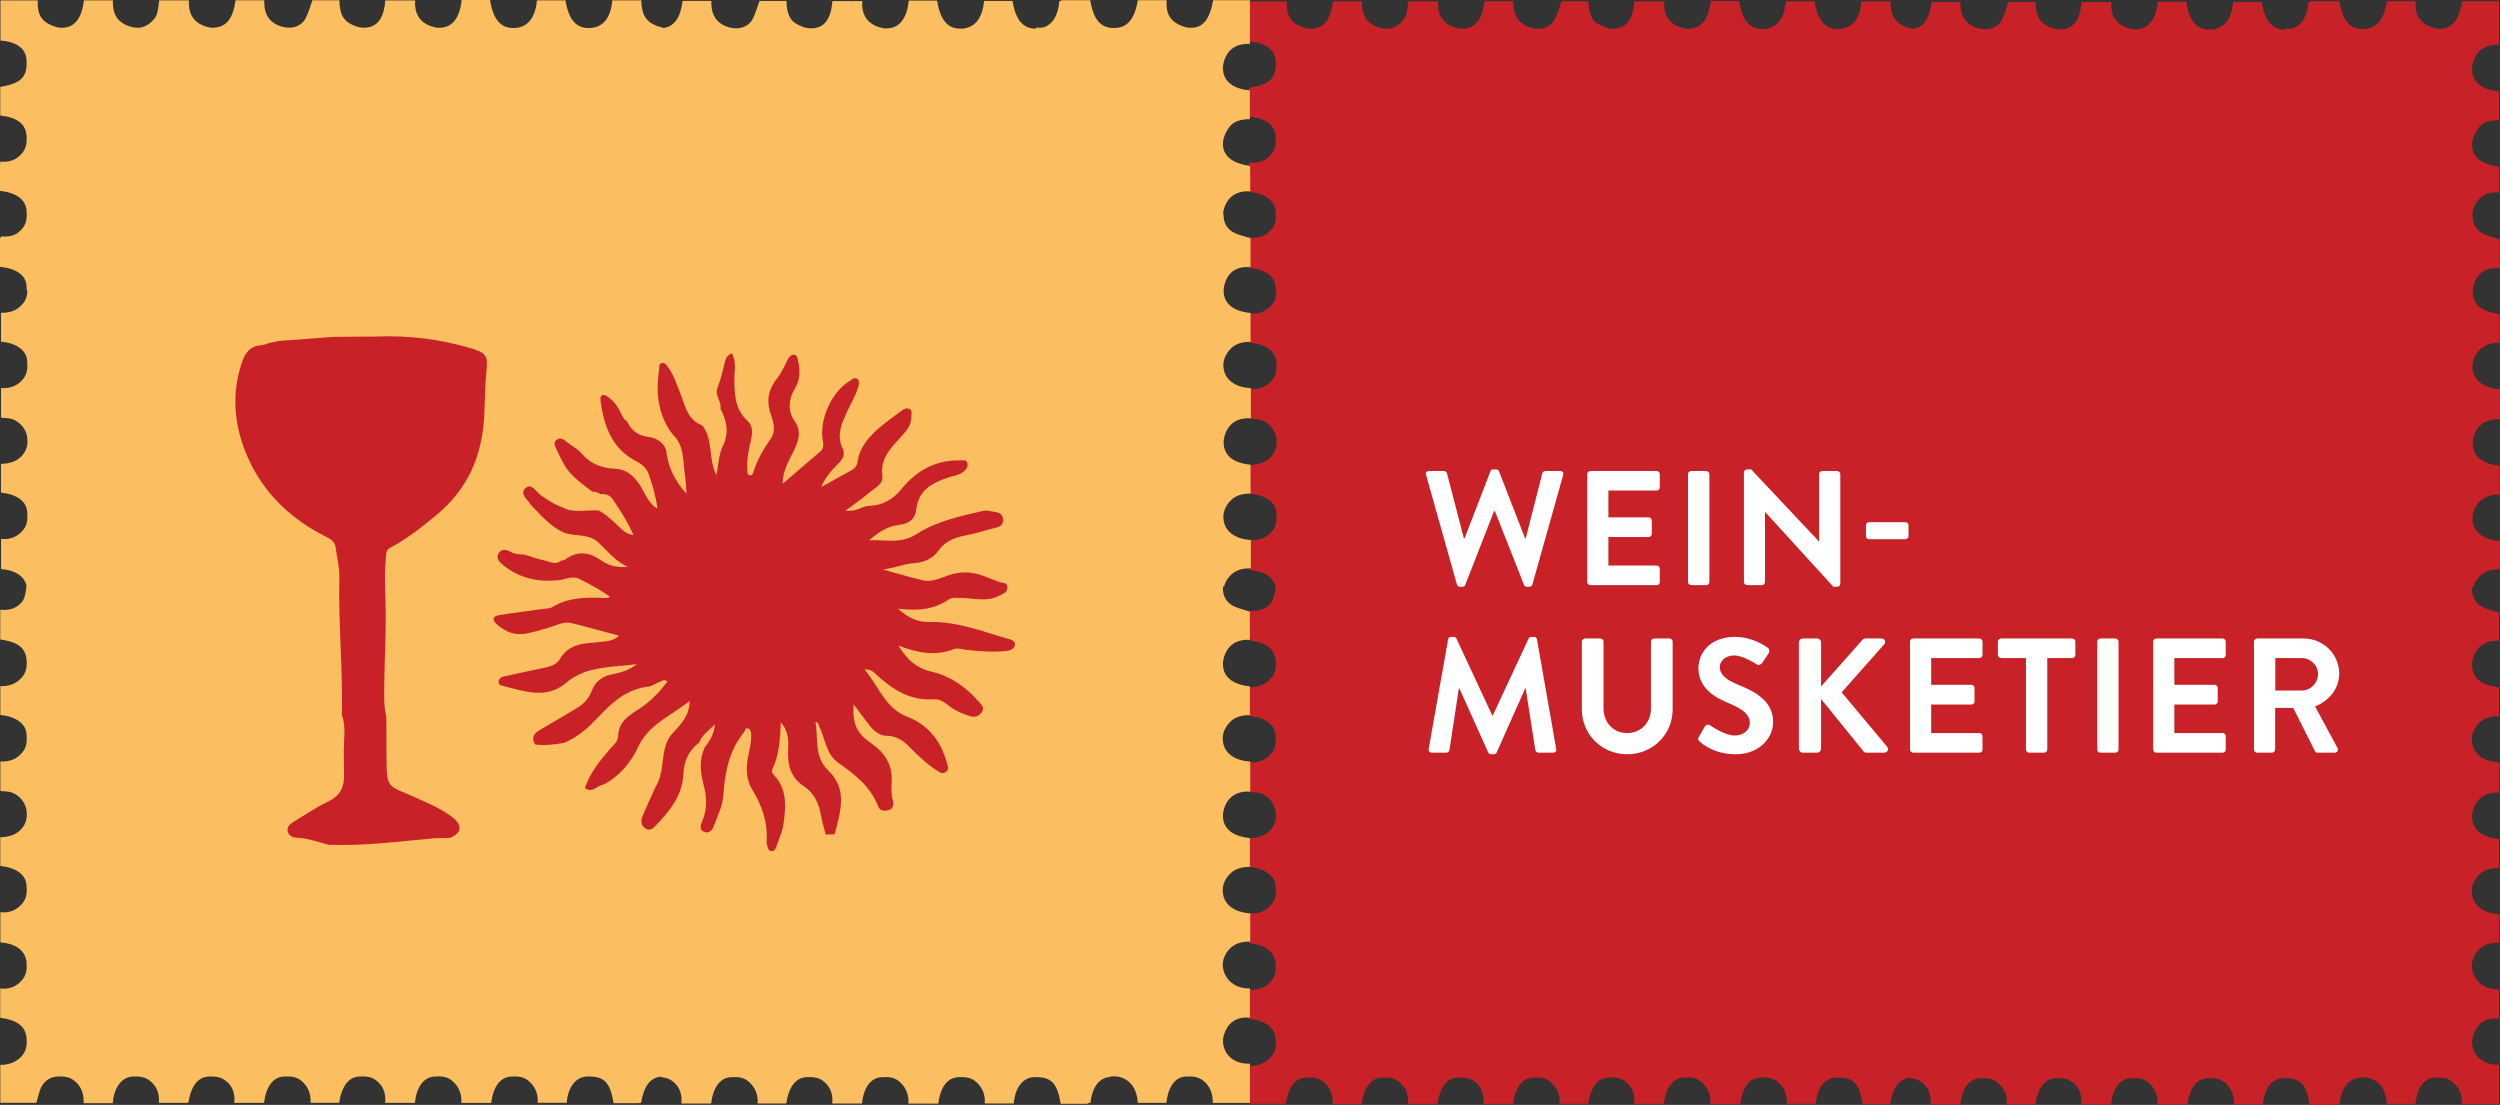 <?xml version="1.0" encoding="UTF-8" standalone="no"?>
<svg
   xmlns:dc="http://purl.org/dc/elements/1.1/"
   xmlns:cc="http://creativecommons.org/ns#"
   xmlns:rdf="http://www.w3.org/1999/02/22-rdf-syntax-ns#"
   xmlns:svg="http://www.w3.org/2000/svg"
   xmlns="http://www.w3.org/2000/svg"
   xmlns:sodipodi="http://sodipodi.sourceforge.net/DTD/sodipodi-0.dtd"
   xmlns:inkscape="http://www.inkscape.org/namespaces/inkscape"
   width="314.23pt"
   height="138.87pt"
   viewBox="0 0 314.23 138.87"
   version="1.2"
   id="svg43"
   sodipodi:docname="logo_wm_quer.svg"
   inkscape:version="0.92.3 (2405546, 2018-03-11)">
  <rect x="0" y="0" width="314.23" height="138.87" fill="#333333" stroke="none"/>
  <sodipodi:namedview
     pagecolor="#ffffff"
     bordercolor="#666666"
     borderopacity="1"
     objecttolerance="10"
     gridtolerance="10"
     guidetolerance="10"
     inkscape:pageopacity="0"
     inkscape:pageshadow="2"
     inkscape:window-width="640"
     inkscape:window-height="480"
     id="namedview45"
     showgrid="false"
     inkscape:zoom="0.90220536"
     inkscape:cx="209.48667"
     inkscape:cy="92.579997"
     inkscape:window-x="477"
     inkscape:window-y="347"
     inkscape:window-maximized="0"
     inkscape:current-layer="svg43" />
  <defs
     id="defs8">
    <clipPath
       id="clip1">
      <path
         d="M 157 0 L 314.23 0 L 314.23 138.871 L 157 138.871 Z M 157 0 "
         id="path2" />
    </clipPath>
    <clipPath
       id="clip2">
      <path
         d="M 0 0 L 158 0 L 158 138.871 L 0 138.871 Z M 0 0 "
         id="path5" />
    </clipPath>
  </defs>
  <g
     id="surface469">
    <g
       clip-path="url(#clip1)"
       clip-rule="nonzero"
       id="g12">
      <path
         style=" stroke:none;fill-rule:nonzero;fill:rgb(78.592%,13.02%,15.765%);fill-opacity:1;"
         d="M 310.77 46.16 C 310.73 45.414 311.012 44.77 311.469 44.199 C 312.156 43.332 313.117 43.078 314.188 43.09 C 314.188 41.852 314.188 40.656 314.188 39.461 C 312.043 39.258 310.832 38.32 310.801 36.711 C 310.785 36.121 311 35.449 311.312 34.938 C 311.461 34.691 311.641 34.488 311.832 34.316 C 311.855 34.297 311.883 34.273 311.906 34.254 C 311.941 34.227 311.98 34.199 312.02 34.172 C 312.613 33.766 313.32 33.641 314.102 33.711 C 314.102 33.68 314.102 33.648 314.102 33.617 C 314.129 33.621 314.156 33.617 314.184 33.617 C 314.184 32.328 314.184 31.109 314.184 30.078 C 314.156 30.07 314.129 30.062 314.102 30.055 C 314.102 30.039 314.102 30.02 314.102 30 C 314.027 30 313.961 29.988 313.891 29.988 C 313.164 29.758 312.48 29.602 311.91 29.262 C 311.203 28.832 310.781 28.043 310.801 27.207 C 310.805 27.168 310.809 27.129 310.812 27.086 L 310.727 27.086 C 310.738 26.562 310.934 25.988 311.199 25.539 C 311.836 24.473 312.906 24.102 314.145 24.176 C 314.145 23.129 314.145 22.164 314.141 21.203 C 314.141 21.125 314.117 21.047 314.105 20.98 C 311.824 20.645 310.625 19.668 310.719 18.055 C 310.754 17.414 311.07 16.719 311.449 16.18 C 312.062 15.301 313.062 15.105 314.098 15.109 C 314.098 13.867 314.098 12.672 314.098 11.48 C 311.988 11.309 310.738 10.34 310.715 8.723 C 310.703 8.133 310.918 7.465 311.23 6.953 C 311.867 5.918 312.938 5.594 314.105 5.637 C 314.105 3.77 314.105 1.973 314.105 0.152 C 312.539 0.152 311.012 0.152 309.484 0.152 C 309.051 2.59 308.199 3.664 306.57 3.621 C 305.961 3.602 305.301 3.328 304.773 2.992 C 303.777 2.348 303.539 1.293 303.641 0.152 C 302.379 0.152 301.195 0.152 300.02 0.152 C 299.609 2.566 298.68 3.645 297.02 3.652 C 295.348 3.656 294.438 2.594 294.035 0.152 C 292.84 0.152 291.641 0.152 290.379 0.152 C 290.383 0.184 290.383 0.215 290.383 0.25 C 290.309 0.25 290.23 0.25 290.156 0.25 C 290 2.062 289.32 3.172 288.18 3.562 C 288 3.602 287.82 3.621 287.633 3.617 C 287.508 3.609 287.379 3.59 287.246 3.57 L 287.246 3.727 C 285.609 3.762 284.645 2.641 284.273 0.246 C 283.078 0.246 281.879 0.246 280.688 0.246 C 280.48 2.48 279.488 3.68 277.816 3.73 C 276.145 3.785 275.176 2.668 274.793 0.207 C 274.215 0.207 273.625 0.207 273.035 0.207 C 272.426 0.207 271.816 0.207 271.219 0.207 C 270.984 2.504 270.012 3.738 268.348 3.695 C 267.719 3.68 267.016 3.426 266.5 3.059 C 265.582 2.406 265.293 1.379 265.383 0.258 C 264.094 0.258 262.859 0.258 261.629 0.258 C 261.438 2.559 260.605 3.68 258.922 3.691 C 258.277 3.695 257.559 3.414 257.004 3.059 C 256.023 2.43 255.895 1.328 255.852 0.242 C 254.621 0.242 253.441 0.242 252.461 0.242 C 252.152 1.082 251.961 1.863 251.586 2.547 C 251.16 3.32 250.34 3.703 249.496 3.688 C 248.867 3.68 248.156 3.461 247.633 3.113 C 246.645 2.461 246.363 1.379 246.414 0.242 C 245.156 0.242 243.973 0.242 242.797 0.242 C 242.52 2.395 241.723 3.516 240.277 3.66 L 240.277 3.57 C 239.777 3.488 239.27 3.297 238.852 3.031 C 237.832 2.395 237.633 1.285 237.609 0.168 C 236.352 0.168 235.156 0.168 233.961 0.168 C 233.77 2.402 232.797 3.582 231.129 3.652 C 229.441 3.719 228.457 2.598 228.078 0.164 C 226.883 0.164 225.688 0.164 224.488 0.164 C 224.289 2.402 223.293 3.598 221.621 3.648 C 219.949 3.699 218.98 2.586 218.598 0.125 C 218.02 0.125 217.43 0.125 216.84 0.125 C 216.23 0.125 215.621 0.125 215.023 0.125 C 214.789 2.422 213.816 3.656 212.152 3.617 C 211.523 3.598 210.82 3.344 210.305 2.98 C 209.387 2.324 209.098 1.297 209.188 0.176 C 207.898 0.176 206.664 0.176 205.438 0.176 C 205.242 2.473 204.41 3.598 202.727 3.613 C 202.082 3.617 201.363 3.332 200.812 2.98 C 199.828 2.348 199.699 1.246 199.656 0.16 C 198.426 0.16 197.246 0.16 196.266 0.16 C 195.953 0.996 195.766 1.781 195.391 2.465 C 194.965 3.238 194.145 3.625 193.301 3.609 C 192.672 3.598 191.965 3.379 191.438 3.031 C 190.445 2.379 190.172 1.301 190.223 0.156 C 188.961 0.156 187.777 0.156 186.602 0.156 C 186.316 2.395 185.477 3.527 183.926 3.598 C 183.883 3.602 183.844 3.613 183.797 3.613 C 183.176 3.621 182.465 3.371 181.938 3.023 C 180.953 2.367 180.688 1.293 180.746 0.164 C 179.449 0.164 178.23 0.164 177.016 0.164 C 176.832 1.746 176.723 2.105 176.34 2.555 C 175.766 3.223 175.023 3.668 174.164 3.617 C 173.531 3.574 172.836 3.332 172.312 2.969 C 171.371 2.32 171.156 1.262 171.195 0.168 C 169.941 0.168 168.742 0.168 167.555 0.168 C 167.258 2.484 166.387 3.613 164.742 3.621 C 164.152 3.621 163.512 3.359 162.984 3.059 C 161.883 2.434 161.688 1.32 161.746 0.172 C 160.121 0.172 158.574 0.172 157.059 0.172 C 157.059 1.891 157.059 3.559 157.059 5.223 C 159.141 5.379 160.27 6.246 160.34 7.715 C 160.441 9.816 159.672 10.598 157.031 11.051 C 157.031 12.246 157.031 13.445 157.031 14.645 C 159.258 14.902 160.281 15.746 160.352 17.355 C 160.387 18.086 160.285 18.758 159.805 19.352 C 159.09 20.238 158.156 20.551 157.035 20.445 C 157.02 20.676 157.004 20.832 157 20.992 C 157 22.035 157 23.078 157 24.113 C 159.168 24.375 160.258 25.238 160.348 26.695 C 160.391 27.449 160.344 28.172 159.859 28.789 C 159.609 29.102 159.328 29.348 159.02 29.535 C 158.461 29.828 157.82 29.91 157.117 29.84 C 157.117 29.895 157.117 29.941 157.117 29.996 C 157.078 29.996 157.039 30 157 29.996 C 157 30.66 157 31.258 157 31.848 C 157 32.457 157 33.062 157 33.66 C 159.078 33.875 160.242 34.727 160.336 36.039 C 160.336 36.047 160.336 36.051 160.336 36.055 L 160.324 36.055 C 160.332 36.137 160.34 36.219 160.348 36.305 C 160.352 36.395 160.355 36.488 160.355 36.582 L 160.441 36.582 C 160.441 37.219 160.293 37.797 159.875 38.297 C 159.164 39.148 158.223 39.48 157.129 39.438 C 157.129 40.684 157.129 41.883 157.129 43.074 C 159.035 43.23 160.316 44.156 160.414 45.43 C 160.48 46.234 160.477 47.027 159.945 47.715 C 159.227 48.637 158.246 48.973 157.129 48.906 C 157.129 50.203 157.129 51.422 157.129 52.625 C 157.656 52.688 158.172 52.66 158.613 52.828 C 159.047 52.996 159.473 53.305 159.777 53.66 C 160.074 54.008 160.316 54.48 160.395 54.926 C 160.527 55.711 160.469 56.492 159.945 57.188 C 159.227 58.141 158.215 58.395 157.121 58.438 C 157.121 59.684 157.121 60.863 157.121 62.043 C 159.102 62.246 160.316 63.129 160.414 64.43 C 160.477 65.203 160.5 65.977 159.98 66.648 C 159.25 67.59 158.285 67.996 157.133 67.859 C 157.133 69.184 157.133 70.422 157.133 71.652 C 158.922 71.789 160.031 72.543 160.332 73.723 C 160.281 74.395 160.129 75.305 159.812 75.711 C 159.105 76.613 158.145 76.875 157.031 76.762 C 157.031 78.059 157.031 79.281 157.031 80.496 C 159.434 80.852 160.328 81.648 160.363 83.398 C 160.375 84.082 160.234 84.691 159.793 85.219 C 159.078 86.07 158.141 86.406 157.043 86.359 C 157.043 87.605 157.043 88.805 157.043 90 C 158.953 90.156 160.234 91.082 160.332 92.355 C 160.395 93.16 160.395 93.953 159.859 94.637 C 159.141 95.562 158.16 95.895 157.047 95.832 C 157.047 97.129 157.047 98.348 157.047 99.547 C 157.574 99.609 158.09 99.582 158.527 99.754 C 158.965 99.922 159.391 100.23 159.691 100.586 C 159.988 100.934 160.234 101.406 160.309 101.852 C 160.445 102.637 160.383 103.418 159.859 104.113 C 159.141 105.066 158.129 105.32 157.035 105.367 C 157.035 106.605 157.035 107.789 157.035 108.969 C 159.016 109.172 160.23 110.051 160.332 111.352 C 160.391 112.125 160.414 112.902 159.895 113.57 C 159.168 114.512 158.203 114.918 157.051 114.785 C 157.051 116.105 157.051 117.344 157.051 118.578 C 158.895 118.719 160.027 119.512 160.285 120.766 C 160.309 120.895 160.336 121.023 160.344 121.164 C 160.387 121.934 160.328 122.652 159.797 123.285 C 159.07 124.156 158.148 124.496 157.027 124.375 C 157.027 125.648 157.027 126.848 157.027 128.047 C 159.262 128.348 160.273 129.191 160.355 130.758 C 160.391 131.477 160.301 132.152 159.852 132.727 C 159.141 133.633 158.148 133.965 157.039 133.977 C 157.039 135.602 157.039 137.168 157.039 138.742 C 158.625 138.742 160.168 138.742 161.574 138.742 C 161.812 137.969 161.91 137.223 162.262 136.625 C 162.641 135.988 163.281 135.512 164.09 135.449 C 164.867 135.383 165.621 135.418 166.289 135.922 C 167.238 136.641 167.559 137.625 167.516 138.789 C 168.184 138.789 168.773 138.789 169.367 138.789 C 169.973 138.789 170.578 138.789 171.176 138.789 C 171.312 136.82 172.312 135.504 173.656 135.441 C 174.465 135.398 175.223 135.453 175.898 136.012 C 176.766 136.727 177.055 137.641 176.965 138.75 C 178.242 138.75 179.457 138.75 180.668 138.75 C 181.039 136.547 181.895 135.484 183.273 135.438 C 183.496 135.426 183.711 135.434 183.926 135.449 C 184.43 135.484 184.906 135.605 185.348 135.941 C 186.27 136.656 186.555 137.621 186.453 138.75 C 187.75 138.75 188.969 138.75 190.184 138.75 C 190.445 136.68 191.332 135.512 192.664 135.441 C 193.434 135.395 194.188 135.418 194.816 135.926 C 195.711 136.648 196.113 137.605 196.031 138.742 C 197.281 138.742 198.461 138.742 199.629 138.742 C 199.938 136.66 200.824 135.508 202.117 135.441 C 202.883 135.395 203.621 135.422 204.266 135.91 C 205.203 136.625 205.527 137.605 205.406 138.746 C 206.715 138.746 207.934 138.746 209.148 138.746 C 209.352 136.746 210.254 135.535 211.57 135.441 C 212.336 135.391 213.098 135.395 213.734 135.898 C 214.652 136.621 215.062 137.594 214.988 138.754 C 216.289 138.754 217.512 138.754 218.73 138.754 C 219.043 136.574 219.914 135.488 221.332 135.434 C 222.09 135.402 222.809 135.457 223.414 135.961 C 224.277 136.68 224.656 137.621 224.59 138.742 C 225.848 138.742 227.043 138.742 228.234 138.742 C 228.371 136.801 229.359 135.5 230.723 135.441 C 232.902 135.344 233.703 136.121 234.121 138.789 C 235.09 138.789 236.066 138.789 237.047 138.789 C 237.23 138.789 237.406 138.766 237.578 138.754 C 237.914 136.617 238.77 135.539 240.121 135.445 L 240.121 135.527 C 240.625 135.566 241.102 135.688 241.539 136.023 C 242.465 136.738 242.746 137.703 242.648 138.832 C 243.945 138.832 245.164 138.832 246.379 138.832 C 246.641 136.762 247.527 135.598 248.859 135.52 C 249.629 135.477 250.383 135.496 251.012 136.008 C 251.906 136.73 252.309 137.688 252.227 138.824 C 253.477 138.824 254.652 138.824 255.824 138.824 C 256.137 136.742 257.02 135.594 258.312 135.52 C 259.074 135.477 259.816 135.504 260.461 135.992 C 261.398 136.707 261.723 137.688 261.605 138.828 C 262.906 138.828 264.129 138.828 265.344 138.828 C 265.547 136.828 266.445 135.617 267.766 135.523 C 268.531 135.473 269.293 135.477 269.93 135.98 C 270.848 136.703 271.258 137.676 271.184 138.836 C 272.484 138.836 273.707 138.836 274.926 138.836 C 275.234 136.656 276.105 135.57 277.527 135.516 C 278.281 135.484 279 135.535 279.609 136.043 C 280.473 136.762 280.855 137.703 280.781 138.824 C 282.043 138.824 283.238 138.824 284.43 138.824 C 284.566 136.879 285.555 135.586 286.918 135.52 C 289.098 135.426 289.898 136.203 290.316 138.871 C 291.281 138.871 292.266 138.871 293.242 138.871 C 293.422 138.871 293.602 138.848 293.773 138.84 C 293.777 138.809 293.785 138.785 293.789 138.754 C 293.879 138.754 293.965 138.754 294.055 138.754 C 294.266 136.953 294.945 135.93 296.031 135.566 C 296.148 135.547 296.27 135.52 296.398 135.516 C 296.426 135.516 296.449 135.516 296.473 135.516 L 296.473 135.461 C 296.559 135.449 296.637 135.426 296.719 135.422 C 298.363 135.293 299.871 136.328 300.012 138.746 C 301.207 138.746 302.402 138.746 303.594 138.746 C 303.855 136.645 304.715 135.508 306.047 135.441 C 306.836 135.395 307.586 135.445 308.242 135.965 C 309.145 136.68 309.449 137.652 309.434 138.754 C 311.031 138.754 312.559 138.754 314.105 138.754 C 314.105 137.086 314.105 135.457 314.105 133.828 C 311.762 133.871 310.793 132.391 310.723 131.098 C 310.688 130.492 310.93 129.793 311.258 129.266 C 311.891 128.258 312.93 127.922 314.102 128.043 C 314.102 126.766 314.102 125.566 314.102 124.367 C 311.848 124.379 310.805 122.902 310.691 121.535 C 310.668 121.266 310.707 121.012 310.77 120.766 C 310.887 120.293 311.133 119.863 311.469 119.484 C 312.168 118.699 313.094 118.449 314.145 118.488 C 314.145 117.848 314.145 117.258 314.145 116.668 C 314.145 116.082 314.145 115.496 314.145 114.922 C 312.012 114.789 310.734 113.727 310.684 112.102 C 310.66 111.355 310.953 110.715 311.422 110.156 C 312.109 109.324 313.055 109.078 314.102 109.09 C 314.102 107.852 314.102 106.656 314.102 105.465 C 311.953 105.25 310.75 104.32 310.715 102.711 C 310.699 102.121 310.914 101.449 311.227 100.941 C 311.863 99.902 312.922 99.559 314.145 99.625 C 314.145 98.938 314.145 98.324 314.145 97.711 C 314.145 97.086 314.145 96.457 314.145 95.844 C 312.035 95.723 310.773 94.691 310.688 93.086 C 310.645 92.34 310.926 91.691 311.383 91.121 C 312.074 90.258 313.031 90.004 314.102 90.016 C 314.102 88.777 314.102 87.578 314.102 86.387 C 311.961 86.18 310.746 85.242 310.715 83.633 C 310.699 83.043 310.918 82.375 311.227 81.863 C 311.859 80.82 312.93 80.488 314.098 80.543 C 314.098 79.254 314.098 78.031 314.098 77.008 C 313.266 76.719 312.473 76.574 311.828 76.184 C 311.121 75.758 310.695 74.969 310.715 74.133 C 310.715 74.117 310.719 73.992 310.719 73.84 L 310.855 73.84 C 310.973 73.367 311.219 72.938 311.555 72.559 C 312.25 71.773 313.176 71.527 314.227 71.566 C 314.227 70.926 314.227 70.336 314.227 69.742 C 314.227 69.156 314.227 68.57 314.227 67.996 C 312.094 67.867 310.82 66.801 310.77 65.18 C 310.746 64.43 311.035 63.789 311.504 63.23 C 312.195 62.402 313.137 62.152 314.188 62.168 C 314.188 60.93 314.188 59.73 314.188 58.539 C 312.035 58.324 310.836 57.395 310.801 55.789 C 310.785 55.195 310.996 54.527 311.312 54.016 C 311.945 52.977 313.008 52.633 314.227 52.699 C 314.227 52.012 314.227 51.398 314.227 50.789 C 314.227 50.16 314.227 49.535 314.227 48.918 C 312.121 48.797 310.855 47.766 310.77 46.16 "
         id="path10" />
    </g>
    <g
       clip-path="url(#clip2)"
       clip-rule="nonzero"
       id="g16">
      <path
         style=" stroke:none;fill-rule:nonzero;fill:rgb(98.195%,74.352%,37.642%);fill-opacity:1;"
         d="M 153.77 46.035 C 153.73 45.289 154.012 44.645 154.469 44.074 C 155.156 43.207 156.117 42.953 157.188 42.965 C 157.188 41.727 157.188 40.531 157.188 39.336 C 155.043 39.133 153.832 38.191 153.801 36.586 C 153.785 35.992 154 35.324 154.312 34.812 C 154.461 34.566 154.641 34.359 154.832 34.191 C 154.855 34.172 154.883 34.148 154.906 34.129 C 154.941 34.102 154.98 34.07 155.02 34.047 C 155.613 33.641 156.32 33.516 157.102 33.586 C 157.102 33.555 157.102 33.523 157.102 33.492 C 157.129 33.492 157.156 33.492 157.184 33.492 C 157.184 32.203 157.184 30.98 157.184 29.953 C 157.156 29.945 157.129 29.938 157.102 29.93 C 157.102 29.91 157.102 29.895 157.102 29.871 C 157.027 29.875 156.961 29.863 156.891 29.859 C 156.164 29.633 155.48 29.477 154.91 29.137 C 154.203 28.703 153.781 27.918 153.801 27.082 C 153.805 27.043 153.809 27.004 153.812 26.961 L 153.727 26.961 C 153.738 26.438 153.934 25.859 154.199 25.41 C 154.836 24.348 155.906 23.977 157.145 24.051 C 157.145 23.004 157.145 22.039 157.141 21.074 C 157.141 21 157.117 20.922 157.105 20.855 C 154.824 20.52 153.625 19.539 153.719 17.93 C 153.754 17.285 154.07 16.594 154.449 16.055 C 155.062 15.176 156.062 14.98 157.098 14.984 C 157.098 13.738 157.098 12.547 157.098 11.355 C 154.988 11.184 153.738 10.215 153.715 8.598 C 153.703 8.008 153.918 7.34 154.23 6.828 C 154.867 5.789 155.938 5.469 157.105 5.512 C 157.105 3.645 157.105 1.848 157.105 0.023 C 155.539 0.023 154.012 0.023 152.484 0.023 C 152.051 2.465 151.199 3.539 149.57 3.492 C 148.961 3.477 148.301 3.203 147.773 2.863 C 146.777 2.223 146.539 1.164 146.641 0.023 C 145.379 0.023 144.195 0.023 143.02 0.023 C 142.609 2.441 141.68 3.52 140.02 3.523 C 138.348 3.531 137.438 2.469 137.035 0.027 C 135.84 0.027 134.641 0.027 133.379 0.027 C 133.383 0.059 133.383 0.09 133.383 0.125 C 133.309 0.125 133.23 0.125 133.156 0.125 C 133 1.938 132.32 3.047 131.18 3.438 C 131 3.477 130.82 3.496 130.633 3.488 C 130.508 3.484 130.379 3.465 130.246 3.445 L 130.246 3.602 C 128.609 3.637 127.645 2.516 127.273 0.121 C 126.078 0.121 124.879 0.121 123.688 0.121 C 123.48 2.355 122.488 3.555 120.816 3.605 C 119.145 3.656 118.176 2.543 117.793 0.078 C 117.215 0.078 116.625 0.078 116.035 0.078 C 115.426 0.078 114.816 0.078 114.219 0.078 C 113.984 2.379 113.012 3.609 111.348 3.57 C 110.719 3.555 110.016 3.301 109.5 2.934 C 108.582 2.281 108.293 1.254 108.383 0.133 C 107.094 0.133 105.859 0.133 104.629 0.133 C 104.438 2.434 103.605 3.555 101.922 3.566 C 101.277 3.57 100.559 3.289 100.004 2.934 C 99.023 2.305 98.895 1.199 98.852 0.117 C 97.621 0.117 96.441 0.117 95.461 0.117 C 95.152 0.953 94.961 1.738 94.586 2.422 C 94.16 3.195 93.34 3.578 92.496 3.562 C 91.867 3.555 91.156 3.336 90.633 2.984 C 89.645 2.336 89.363 1.254 89.414 0.113 C 88.156 0.113 86.973 0.113 85.797 0.113 C 85.52 2.27 84.723 3.391 83.277 3.535 L 83.277 3.445 C 82.777 3.363 82.27 3.172 81.852 2.906 C 80.832 2.27 80.633 1.16 80.609 0.039 C 79.352 0.039 78.156 0.039 76.961 0.039 C 76.77 2.273 75.793 3.453 74.129 3.523 C 72.441 3.594 71.457 2.473 71.078 0.039 C 69.883 0.039 68.684 0.039 67.488 0.039 C 67.289 2.273 66.293 3.473 64.621 3.523 C 62.949 3.574 61.98 2.461 61.598 0 C 61.02 0 60.43 0 59.84 0 C 59.23 0 58.621 0 58.023 0 C 57.789 2.297 56.816 3.527 55.152 3.492 C 54.527 3.473 53.82 3.219 53.305 2.855 C 52.387 2.199 52.098 1.172 52.188 0.051 C 50.898 0.051 49.664 0.051 48.434 0.051 C 48.242 2.348 47.41 3.473 45.723 3.484 C 45.082 3.492 44.363 3.207 43.809 2.855 C 42.832 2.223 42.703 1.117 42.656 0.035 C 41.426 0.035 40.246 0.035 39.266 0.035 C 38.957 0.871 38.766 1.652 38.391 2.34 C 37.965 3.113 37.148 3.496 36.301 3.48 C 35.672 3.473 34.965 3.254 34.438 2.906 C 33.449 2.254 33.172 1.176 33.219 0.031 C 31.961 0.031 30.781 0.031 29.602 0.031 C 29.316 2.27 28.477 3.398 26.926 3.473 C 26.883 3.477 26.844 3.484 26.797 3.488 C 26.172 3.492 25.465 3.242 24.938 2.898 C 23.957 2.242 23.688 1.168 23.746 0.039 C 22.449 0.039 21.227 0.039 20.016 0.039 C 19.832 1.617 19.719 1.98 19.34 2.43 C 18.766 3.098 18.023 3.543 17.164 3.488 C 16.531 3.445 15.836 3.207 15.312 2.844 C 14.371 2.195 14.156 1.137 14.195 0.043 C 12.941 0.043 11.742 0.043 10.551 0.043 C 10.258 2.359 9.387 3.484 7.742 3.492 C 7.152 3.496 6.512 3.234 5.984 2.934 C 4.883 2.309 4.688 1.191 4.75 0.047 C 3.121 0.047 1.574 0.047 0.059 0.047 C 0.059 1.766 0.059 3.434 0.059 5.098 C 2.141 5.254 3.27 6.121 3.34 7.59 C 3.441 9.691 2.672 10.473 0.031 10.926 C 0.031 12.117 0.031 13.32 0.031 14.52 C 2.258 14.773 3.281 15.621 3.352 17.23 C 3.387 17.961 3.285 18.633 2.805 19.227 C 2.09 20.109 1.156 20.426 0.035 20.316 C 0.02 20.551 0.004 20.707 0 20.867 C 0 21.906 0 22.949 0 23.984 C 2.168 24.25 3.258 25.109 3.348 26.566 C 3.391 27.324 3.344 28.047 2.859 28.66 C 2.609 28.977 2.328 29.223 2.02 29.406 C 1.461 29.703 0.82 29.785 0.117 29.715 C 0.117 29.77 0.117 29.816 0.117 29.871 C 0.078 29.867 0.039 29.871 0 29.871 C 0 30.535 0 31.133 0 31.723 C 0 32.328 0 32.938 0 33.535 C 2.078 33.75 3.242 34.602 3.336 35.914 C 3.336 35.922 3.336 35.926 3.336 35.93 L 3.324 35.93 C 3.332 36.012 3.34 36.094 3.348 36.18 C 3.352 36.27 3.355 36.363 3.355 36.453 C 3.355 36.453 3.355 36.453 3.355 36.457 L 3.441 36.457 C 3.441 37.094 3.293 37.672 2.875 38.172 C 2.164 39.023 1.223 39.355 0.129 39.312 C 0.129 40.559 0.129 41.758 0.129 42.949 C 2.035 43.105 3.316 44.031 3.414 45.305 C 3.48 46.109 3.477 46.902 2.945 47.59 C 2.227 48.512 1.246 48.848 0.129 48.781 C 0.129 50.078 0.129 51.297 0.129 52.5 C 0.656 52.562 1.172 52.535 1.613 52.703 C 2.047 52.871 2.473 53.18 2.777 53.535 C 3.074 53.883 3.316 54.355 3.395 54.801 C 3.527 55.586 3.469 56.367 2.945 57.062 C 2.227 58.016 1.211 58.27 0.121 58.312 C 0.121 59.559 0.121 60.738 0.121 61.918 C 2.102 62.121 3.316 63.004 3.414 64.305 C 3.477 65.078 3.5 65.852 2.98 66.523 C 2.25 67.465 1.289 67.871 0.133 67.734 C 0.133 69.059 0.133 70.297 0.133 71.527 C 1.918 71.664 3.031 72.418 3.332 73.598 C 3.281 74.27 3.129 75.18 2.812 75.586 C 2.105 76.488 1.145 76.75 0.031 76.637 C 0.031 77.934 0.031 79.156 0.031 80.371 C 2.434 80.727 3.328 81.523 3.363 83.273 C 3.375 83.957 3.234 84.566 2.793 85.094 C 2.078 85.945 1.137 86.281 0.043 86.234 C 0.043 87.48 0.043 88.68 0.043 89.875 C 1.953 90.031 3.234 90.957 3.332 92.23 C 3.395 93.035 3.395 93.828 2.859 94.512 C 2.141 95.438 1.16 95.77 0.047 95.707 C 0.047 97.004 0.047 98.223 0.047 99.422 C 0.574 99.484 1.09 99.457 1.527 99.629 C 1.961 99.797 2.391 100.105 2.691 100.461 C 2.988 100.809 3.234 101.277 3.309 101.727 C 3.445 102.512 3.383 103.293 2.859 103.988 C 2.141 104.941 1.129 105.191 0.035 105.238 C 0.035 106.48 0.035 107.664 0.035 108.844 C 2.016 109.047 3.23 109.926 3.332 111.227 C 3.391 112 3.414 112.773 2.895 113.445 C 2.168 114.387 1.203 114.793 0.047 114.656 C 0.047 115.98 0.047 117.219 0.047 118.449 C 1.895 118.594 3.027 119.387 3.285 120.641 C 3.309 120.77 3.336 120.898 3.344 121.039 C 3.387 121.809 3.328 122.527 2.797 123.16 C 2.07 124.027 1.148 124.367 0.027 124.25 C 0.027 125.52 0.027 126.723 0.027 127.922 C 2.262 128.223 3.273 129.062 3.355 130.633 C 3.391 131.352 3.301 132.023 2.852 132.602 C 2.137 133.508 1.148 133.84 0.039 133.852 C 0.039 135.477 0.039 137.043 0.039 138.613 C 1.625 138.613 3.168 138.613 4.574 138.613 C 4.812 137.844 4.91 137.098 5.262 136.5 C 5.637 135.859 6.281 135.387 7.09 135.32 C 7.867 135.258 8.621 135.293 9.289 135.797 C 10.238 136.516 10.555 137.5 10.516 138.664 C 11.184 138.664 11.777 138.664 12.367 138.664 C 12.973 138.664 13.578 138.664 14.176 138.664 C 14.312 136.695 15.312 135.379 16.656 135.312 C 17.465 135.27 18.223 135.328 18.898 135.887 C 19.766 136.602 20.055 137.516 19.965 138.625 C 21.242 138.625 22.457 138.625 23.668 138.625 C 24.039 136.422 24.895 135.359 26.273 135.312 C 26.496 135.301 26.711 135.309 26.926 135.32 C 27.43 135.355 27.906 135.48 28.344 135.816 C 29.273 136.527 29.555 137.496 29.453 138.625 C 30.75 138.625 31.969 138.625 33.184 138.625 C 33.445 136.555 34.332 135.387 35.664 135.312 C 36.434 135.27 37.188 135.293 37.82 135.801 C 38.711 136.52 39.113 137.48 39.031 138.617 C 40.281 138.617 41.461 138.617 42.629 138.617 C 42.941 136.535 43.824 135.383 45.117 135.312 C 45.883 135.27 46.621 135.297 47.266 135.785 C 48.203 136.5 48.527 137.48 48.406 138.621 C 49.715 138.621 50.93 138.621 52.148 138.621 C 52.352 136.621 53.254 135.406 54.57 135.316 C 55.336 135.266 56.098 135.27 56.734 135.77 C 57.656 136.492 58.062 137.469 57.988 138.629 C 59.289 138.629 60.512 138.629 61.73 138.629 C 62.043 136.449 62.914 135.363 64.332 135.309 C 65.09 135.273 65.809 135.332 66.414 135.836 C 67.277 136.555 67.656 137.496 67.59 138.613 C 68.848 138.613 70.043 138.613 71.234 138.613 C 71.371 136.676 72.359 135.375 73.723 135.316 C 75.902 135.219 76.703 135.996 77.121 138.664 C 78.09 138.664 79.066 138.664 80.047 138.664 C 80.227 138.664 80.406 138.641 80.578 138.629 C 80.914 136.492 81.77 135.414 83.121 135.32 L 83.121 135.398 C 83.625 135.438 84.102 135.562 84.539 135.898 C 85.465 136.609 85.746 137.578 85.648 138.707 C 86.945 138.707 88.164 138.707 89.379 138.707 C 89.641 136.637 90.527 135.473 91.859 135.395 C 92.629 135.352 93.383 135.371 94.012 135.883 C 94.906 136.605 95.309 137.562 95.227 138.699 C 96.477 138.699 97.656 138.699 98.824 138.699 C 99.137 136.617 100.02 135.469 101.312 135.395 C 102.074 135.352 102.816 135.379 103.461 135.867 C 104.398 136.582 104.723 137.562 104.605 138.703 C 105.906 138.703 107.129 138.703 108.344 138.703 C 108.547 136.703 109.445 135.488 110.766 135.395 C 111.531 135.348 112.293 135.352 112.93 135.855 C 113.848 136.578 114.258 137.551 114.184 138.711 C 115.484 138.711 116.707 138.711 117.926 138.711 C 118.234 136.527 119.105 135.445 120.527 135.391 C 121.281 135.355 122 135.41 122.609 135.918 C 123.473 136.637 123.855 137.578 123.781 138.695 C 125.043 138.695 126.238 138.695 127.43 138.695 C 127.566 136.754 128.555 135.461 129.918 135.395 C 132.098 135.301 132.898 136.074 133.316 138.742 C 134.281 138.742 135.266 138.746 136.242 138.742 C 136.422 138.742 136.602 138.723 136.773 138.715 C 136.777 138.684 136.785 138.656 136.789 138.629 C 136.879 138.629 136.965 138.629 137.055 138.629 C 137.266 136.824 137.945 135.805 139.031 135.441 C 139.148 135.422 139.27 135.395 139.398 135.391 C 139.426 135.391 139.449 135.391 139.473 135.391 L 139.473 135.336 C 139.559 135.32 139.637 135.301 139.719 135.297 C 141.363 135.168 142.871 136.199 143.012 138.621 C 144.207 138.621 145.402 138.621 146.594 138.621 C 146.855 136.52 147.715 135.383 149.047 135.312 C 149.836 135.27 150.586 135.316 151.242 135.84 C 152.145 136.555 152.449 137.527 152.434 138.629 C 154.031 138.629 155.559 138.629 157.105 138.629 C 157.105 136.961 157.105 135.332 157.105 133.699 C 154.762 133.746 153.793 132.266 153.723 130.973 C 153.688 130.363 153.93 129.668 154.258 129.141 C 154.891 128.133 155.93 127.797 157.102 127.918 C 157.102 126.641 157.102 125.438 157.102 124.242 C 154.848 124.254 153.805 122.777 153.691 121.41 C 153.668 121.141 153.707 120.887 153.77 120.641 C 153.887 120.168 154.133 119.734 154.469 119.355 C 155.168 118.57 156.094 118.324 157.145 118.363 C 157.145 117.723 157.145 117.133 157.145 116.543 C 157.145 115.957 157.145 115.367 157.145 114.797 C 155.012 114.664 153.734 113.602 153.684 111.977 C 153.66 111.23 153.953 110.59 154.422 110.027 C 155.109 109.199 156.055 108.949 157.102 108.965 C 157.102 107.727 157.102 106.531 157.102 105.34 C 154.953 105.125 153.75 104.191 153.715 102.586 C 153.699 101.996 153.914 101.324 154.227 100.812 C 154.863 99.777 155.922 99.434 157.145 99.5 C 157.145 98.812 157.145 98.199 157.145 97.586 C 157.145 96.961 157.145 96.332 157.145 95.719 C 155.035 95.598 153.773 94.566 153.688 92.961 C 153.645 92.215 153.926 91.566 154.383 90.996 C 155.074 90.133 156.031 89.879 157.102 89.891 C 157.102 88.652 157.102 87.453 157.102 86.262 C 154.961 86.055 153.746 85.117 153.715 83.508 C 153.699 82.918 153.918 82.25 154.227 81.738 C 154.859 80.695 155.93 80.363 157.098 80.418 C 157.098 79.129 157.098 77.906 157.098 76.883 C 156.266 76.594 155.473 76.449 154.828 76.059 C 154.121 75.633 153.695 74.844 153.715 74.008 C 153.715 73.992 153.719 73.867 153.719 73.715 L 153.855 73.715 C 153.973 73.242 154.219 72.812 154.555 72.434 C 155.25 71.648 156.176 71.402 157.227 71.441 C 157.227 70.801 157.227 70.211 157.227 69.617 C 157.227 69.031 157.227 68.445 157.227 67.871 C 155.094 67.742 153.82 66.676 153.77 65.055 C 153.746 64.305 154.035 63.664 154.504 63.105 C 155.195 62.277 156.137 62.027 157.188 62.043 C 157.188 60.805 157.188 59.605 157.188 58.414 C 155.035 58.199 153.836 57.27 153.801 55.664 C 153.785 55.07 153.996 54.402 154.312 53.891 C 154.945 52.852 156.008 52.508 157.227 52.574 C 157.227 51.887 157.227 51.273 157.227 50.664 C 157.227 50.035 157.227 49.41 157.227 48.793 C 155.121 48.672 153.855 47.641 153.77 46.035 "
         id="path14" />
    </g>
    <path
       style=" stroke:none;fill-rule:nonzero;fill:rgb(78.592%,13.02%,15.765%);fill-opacity:1;"
       d="M 117.391 87.895 C 118.133 87.844 118.781 88.305 119.359 88.77 C 120.082 89.355 120.941 89.676 121.797 89.977 C 122.398 90.191 122.988 90.105 123.391 89.531 C 123.84 88.891 123.301 88.535 122.953 88.133 C 121.352 86.285 119.395 84.949 117.02 84.406 C 115.184 83.988 113.996 82.914 112.93 81.145 C 115.348 82.082 117.582 82.492 119.898 81.586 C 120.355 81.406 120.977 81.629 121.52 81.688 C 123.145 81.867 124.773 81.992 126.406 81.828 C 126.898 81.781 127.5 81.621 127.566 81.047 C 127.633 80.457 126.965 80.387 126.59 80.273 C 123.371 79.316 120.219 78.094 116.758 78.176 C 115.398 78.207 114.133 77.688 112.891 76.504 C 115.316 76.812 117.359 76.633 119.211 75.367 C 119.688 75.047 120.309 75.141 120.918 75.16 C 122.488 75.211 124.121 75.68 125.625 74.855 C 126.027 74.637 126.633 74.473 126.621 73.844 C 126.609 73.082 125.895 73.312 125.484 73.121 C 125.074 72.93 124.625 72.809 124.211 72.625 C 122.852 72.031 121.512 71.754 119.969 72.094 C 118.652 72.383 117.414 73.25 116.008 72.941 C 114.449 72.598 112.922 72.113 110.977 71.578 C 112.547 71.359 113.621 70.867 114.816 70.793 C 116.074 70.715 117.219 70.273 117.996 69.164 C 118.754 68.082 119.91 67.59 121.121 67.352 C 122.289 67.121 123.426 66.812 124.562 66.484 C 125.25 66.285 126.148 66.293 126.059 65.254 C 125.969 64.238 125.02 64.406 124.359 64.227 C 124.109 64.156 123.805 64.16 123.543 64.219 C 120.652 64.887 117.664 65.531 115.203 67.129 C 113.168 68.449 111.246 67.773 109.246 67.922 C 110.332 66.934 111.547 66.145 112.938 65.988 C 114.27 65.836 115.027 65.227 115.168 64.016 C 115.441 61.594 117.152 60.715 119.121 60.035 C 119.762 59.812 120.473 59.766 121.035 59.332 C 121.414 59.043 121.738 58.684 121.574 58.18 C 121.43 57.715 120.965 57.875 120.625 57.867 C 117.609 57.801 115.172 59.188 113.371 61.395 C 112.207 62.812 110.945 63.527 109.234 63.586 C 108.312 63.613 107.57 64.395 106.281 64.18 C 107.414 63.328 108.348 62.688 109.207 61.965 C 109.918 61.359 111.059 60.852 110.914 59.801 C 110.621 57.68 111.863 56.43 113.09 55.074 C 113.785 54.305 114.566 53.535 114.543 52.367 C 114.535 52.027 114.734 51.605 114.285 51.395 C 113.895 51.211 113.566 51.441 113.277 51.656 C 112.293 52.395 111.281 53.105 110.359 53.914 C 109.113 55.016 108.047 56.262 107.801 58.004 C 107.723 58.539 107.43 58.898 106.941 59.16 C 105.699 59.824 104.473 60.527 103.238 61.215 C 103.219 61.238 103.199 61.266 103.18 61.289 C 103.199 61.262 103.215 61.238 103.234 61.211 C 103.676 60.02 104.523 59.121 105.391 58.246 C 105.922 57.715 106.266 57.105 105.926 56.41 C 105.047 54.598 105.879 53.031 106.598 51.48 C 107.02 50.57 107.555 49.715 107.832 48.742 C 107.945 48.352 108.109 47.867 107.734 47.602 C 107.402 47.367 107.055 47.727 106.754 47.91 C 104.504 49.297 102.949 52.777 103.418 55.348 C 103.512 55.855 103.562 56.352 103.109 56.742 C 101.605 58.031 100.102 59.32 98.363 60.816 C 98.395 59.023 99.219 57.852 99.793 56.609 C 100.355 55.379 100.805 54.273 99.867 52.922 C 99.012 51.691 99.094 50.18 99.879 48.895 C 100.586 47.73 100.594 46.59 100.309 45.352 C 100.23 45.035 100.238 44.656 99.855 44.594 C 99.453 44.531 99.199 44.82 99.02 45.172 C 98.617 45.938 98.301 46.777 97.766 47.438 C 96.688 48.773 96.281 50.117 96.812 51.84 C 97.133 52.875 97.629 54.066 96.875 55.148 C 95.984 56.43 95.203 57.762 94.719 59.25 C 94.637 59.508 94.551 59.832 94.191 59.73 C 93.844 59.633 93.969 59.285 93.945 59.027 C 93.836 57.785 94.094 56.586 94.375 55.383 C 94.578 54.516 94.684 53.562 93.977 52.922 C 92.367 51.461 92.309 49.598 92.301 47.645 C 92.297 46.57 92.59 45.445 91.988 44.422 C 91.512 44.574 91.258 44.906 91.141 45.383 C 90.859 46.52 90.617 47.66 90.176 48.754 C 89.805 49.676 90.707 50.457 90.566 51.371 C 91.32 52.875 91.676 54.371 90.879 56.012 C 90.371 57.047 90.309 58.242 90.051 59.773 C 88.98 57.5 89.656 55.188 88.258 53.469 C 86.297 52.734 86.098 50.828 85.426 49.238 C 84.969 48.148 84.645 46.992 83.891 46.051 C 83.695 45.805 83.52 45.488 83.121 45.652 C 82.801 45.789 82.891 46.098 82.852 46.363 C 82.406 49.332 82.668 52.148 84.566 54.625 C 86.051 56.027 85.824 57.945 86.094 59.711 C 86.199 60.418 86.219 61.141 86.293 62.07 C 84.77 60.414 83.945 58.637 83.723 56.566 C 83.328 55.496 82.406 55.02 81.418 54.895 C 80.137 54.727 79.344 54.086 78.828 52.98 C 78.27 52.656 78.125 52.043 77.844 51.531 C 77.48 50.879 77.02 50.312 76.426 49.883 C 75.906 49.504 75.375 49.523 75.48 50.332 C 75.902 53.512 76.891 56.402 79.992 57.988 C 80.785 58.391 81.32 58.91 81.594 59.742 C 82.047 61.117 82.461 62.496 82.637 63.938 C 82.645 63.941 82.648 63.945 82.652 63.949 C 82.688 63.969 82.723 63.988 82.758 64.004 C 82.719 63.992 82.68 63.977 82.641 63.961 C 82.641 63.953 82.641 63.945 82.637 63.938 C 81.379 63.215 81.035 61.801 80.25 60.719 C 79.488 59.672 78.672 58.977 77.254 58.91 C 75.703 58.844 74.242 58.34 73.152 57.055 C 72.691 56.516 72.035 56.129 71.445 55.711 C 71.016 55.402 70.555 54.863 69.996 55.262 C 69.387 55.691 69.875 56.254 70.074 56.727 C 70.301 57.266 70.594 57.781 70.867 58.301 C 71.68 59.84 73.113 60.742 74.414 61.781 C 74.801 61.785 75.152 61.891 75.469 62.113 C 76.094 62.047 76.668 62.227 77.012 62.738 C 77.98 64.18 78.93 65.637 79.617 67.242 C 79.625 67.242 79.629 67.246 79.633 67.246 C 79.66 67.262 79.691 67.281 79.719 67.293 C 79.688 67.281 79.656 67.27 79.625 67.254 C 79.625 67.25 79.621 67.246 79.617 67.242 C 78.617 67.176 78.035 66.398 77.387 65.805 C 76.711 65.191 76.043 64.586 75.23 64.156 C 73.668 64.055 72.039 64.574 70.547 63.707 C 69.594 63.367 68.762 62.812 67.941 62.23 C 67.359 61.816 66.848 60.66 66.07 61.344 C 65.227 62.086 66.344 62.758 66.691 63.43 C 67.98 64.727 69.148 66.164 70.871 66.941 C 72.277 67.48 73.926 67.008 75.223 68.191 C 76.309 69.191 77.199 70.426 78.895 71.258 C 77.469 71.355 76.465 71.066 75.66 70.5 C 74.109 69.406 72.637 69.156 71.043 70.328 C 70.914 70.43 70.703 70.422 70.527 70.465 C 69.793 71.086 69.059 70.566 68.352 70.426 C 67.527 70.262 66.734 69.949 65.926 69.703 C 65.336 69.684 64.742 69.688 64.199 69.375 C 63.688 69.09 63.082 68.949 62.711 69.484 C 62.285 70.105 62.73 70.613 63.211 71.008 C 65.266 72.695 67.648 73.191 70.246 72.926 C 71.086 72.836 71.895 72.324 72.77 72.746 C 74.105 73.395 75.402 74.109 76.621 74.953 C 76.555 75.062 76.539 75.129 76.516 75.129 C 76.289 75.148 76.059 75.168 75.832 75.156 C 73.633 75.066 71.461 75.094 69.473 76.277 C 69.109 76.496 68.602 76.492 68.152 76.555 C 66.352 76.809 64.543 77.016 62.746 77.316 C 61.852 77.465 61.852 77.934 62.496 78.512 C 63.594 79.484 64.852 79.926 66.285 79.605 C 67.527 79.328 68.762 78.984 69.957 78.551 C 70.59 78.32 71.215 78.176 71.824 78.32 C 73.805 78.801 75.762 79.355 77.809 79.902 C 77.086 80.582 76.277 80.602 75.469 80.684 C 73.539 80.875 71.531 80.816 70.348 82.883 C 69.941 83.586 69.035 83.812 68.203 83.98 C 66.598 84.301 65.004 84.664 63.402 85.012 C 63.082 85.082 62.766 85.207 62.68 85.559 C 62.602 85.871 62.801 86.117 63.082 86.184 C 65.809 86.836 68.609 87.98 71.156 85.824 C 73.727 83.652 76.844 83.91 80.051 83.477 C 79.016 84.281 77.996 84.547 76.98 84.746 C 75.703 84.992 74.812 85.637 74.363 86.867 C 74.016 87.809 73.367 88.492 72.516 88.996 C 70.949 89.926 69.387 90.871 67.809 91.781 C 67.047 92.227 66.762 92.773 67.266 93.578 C 68.488 93.73 69.699 93.57 70.906 93.379 C 72.301 92.758 73.512 91.875 74.566 90.781 C 76.512 88.758 78.395 86.656 81.441 86.309 C 81.922 86.254 82.359 85.922 82.828 85.75 C 83.145 85.633 83.441 85.293 83.898 85.66 C 82.926 86.938 81.844 88.102 80.516 88.98 C 79.148 89.875 77.738 90.621 77.695 92.582 C 77.68 93.195 77.074 93.664 76.656 94.156 C 75.391 95.641 74.145 97.148 73.52 99.055 C 74.453 99.758 75.055 98.695 75.844 98.617 C 77.887 97.57 79.281 95.855 80.219 93.859 C 81.559 91.008 84.336 90 86.676 88.105 C 86.664 89.949 85.633 90.945 84.711 92 C 83.398 93.238 83.438 94.934 83.184 96.531 C 83.047 97.383 82.852 98.211 82.379 98.949 C 81.836 100.152 81.273 101.348 80.77 102.562 C 80.551 103.078 80.52 103.637 81.023 104.062 C 81.477 104.438 81.938 104.27 82.254 103.941 C 84.078 102.059 85.789 100.031 85.895 97.289 C 85.961 95.566 86.605 94.344 87.879 93.328 C 88.246 92.344 89.148 91.797 89.84 91.031 C 89.793 92.152 89.285 93.062 88.594 93.902 C 87.867 95.477 88.004 97.039 88.445 98.68 C 88.852 100.18 88.898 101.734 88.262 103.234 C 88.066 103.691 87.855 104.277 88.477 104.547 C 89.121 104.832 89.539 104.348 89.73 103.812 C 90.172 102.574 90.809 101.383 90.902 100.047 C 91.105 97.152 91.609 94.371 93.508 92.035 C 93.664 91.84 93.668 91.434 94.043 91.559 C 94.316 91.648 94.395 91.93 94.41 92.227 C 94.469 93.246 94.203 94.219 94.02 95.199 C 93.75 96.664 93.777 97.996 94.625 99.387 C 95.738 101.211 96.477 103.242 96.371 105.473 C 96.355 105.699 96.344 105.938 96.402 106.152 C 96.488 106.492 96.523 106.941 96.98 106.977 C 97.348 107.004 97.5 106.656 97.602 106.348 C 97.906 105.445 98.336 104.559 98.469 103.629 C 98.754 101.598 98.973 99.535 97.555 97.738 C 97.324 97.445 96.863 97.148 97.086 96.676 C 97.938 94.895 98.043 92.961 98.141 90.777 C 99.188 92.004 99.113 93.184 99.059 94.348 C 98.977 96.184 99.398 97.746 101.062 98.84 C 102.344 99.688 102.941 101.012 103.199 102.516 C 103.332 103.32 103.586 104.102 103.785 104.895 C 104.156 104.887 104.531 104.875 104.902 104.867 C 105.621 102.09 106.602 99.246 104.098 96.836 C 102.277 95.082 102.883 92.855 102.492 90.742 C 102.922 90.816 102.852 91.039 102.922 91.188 C 103.719 92.758 103.805 94.777 105.34 95.859 C 107.453 97.344 109.43 98.863 110.391 101.379 C 110.609 101.953 111.195 101.969 111.688 101.82 C 112.289 101.637 112.363 101.086 112.219 100.582 C 111.992 99.812 112.039 99.031 112.078 98.266 C 112.195 96.117 111.199 94.605 109.516 93.438 C 107.66 92.145 107.137 91.023 107.285 88.527 C 107.938 89.391 108.539 90.184 109.137 90.98 C 109.73 91.77 110.461 92.48 111.469 92.484 C 112.758 92.492 113.605 93.156 114.418 93.988 C 115.445 95.035 116.504 96.043 117.738 96.836 C 118.09 97.062 118.434 97.348 118.859 97.047 C 119.359 96.699 119.117 96.258 118.996 95.816 C 118.25 93.145 116.656 91.098 114.09 90.113 C 111.227 89.02 110.48 86.281 108.66 84.152 C 109.445 84.09 109.766 84.441 110.09 84.738 C 112.148 86.656 114.395 88.105 117.391 87.895 "
       id="path18" />
    <path
       style=" stroke:none;fill-rule:nonzero;fill:rgb(78.592%,13.02%,15.765%);fill-opacity:1;"
       d="M 41.312 106.184 C 40.035 105.855 38.789 105.375 37.457 105.309 C 36.867 105.281 36.34 105.137 36.172 104.508 C 36.008 103.906 36.473 103.562 36.887 103.305 C 38.359 102.395 39.812 101.438 41.359 100.68 C 42.871 99.941 43.309 98.773 43.242 97.238 C 43.207 96.277 43.223 95.32 43.215 94.359 C 43.215 92.848 43.508 91.316 42.969 89.832 C 43.105 84.078 42.516 78.336 42.656 72.578 C 42.691 71.324 42.348 70.055 42.184 68.789 C 42.082 67.988 41.469 67.715 40.84 67.395 C 36.867 65.383 33.633 62.434 31.641 58.531 C 29.609 54.551 28.895 50.199 30.352 45.711 C 30.801 44.336 31.438 43.465 32.938 43.379 C 33.203 43.363 33.461 43.227 33.723 43.145 C 34.152 43.047 34.582 42.953 35.016 42.859 C 37.328 42.688 39.648 42.512 41.965 42.34 C 43.766 42.328 45.566 42.316 47.363 42.301 C 51.34 42.133 55.238 42.629 59.059 43.738 C 61.062 44.316 61.367 44.648 61.133 46.754 C 60.867 49.18 61.023 51.609 60.699 54.047 C 60.121 58.398 58.254 61.895 54.906 64.688 C 53.051 66.234 51.16 67.719 49.027 68.859 C 48.453 69.172 48.551 69.664 48.5 70.156 C 48.262 72.426 48.457 74.695 48.48 76.965 C 48.516 80.039 48.32 83.121 48.297 86.199 C 48.289 87.496 48.234 88.812 48.559 90.098 C 48.566 91.426 48.57 92.754 48.57 94.082 C 48.605 99.52 48.422 98.504 52.566 100.391 C 54.055 101.066 55.566 101.719 56.867 102.727 C 58.18 103.738 58.027 104.75 56.527 105.32 C 55.848 105.34 55.164 105.316 54.488 105.375 C 50.102 105.766 45.73 106.348 41.312 106.184 "
       id="path20" />
    <path
       style=" stroke:none;fill-rule:nonzero;fill:rgb(100%,100%,100%);fill-opacity:1;"
       d="M 234.535 67.398 L 234.535 66.027 C 234.535 65.801 234.699 65.637 234.926 65.637 L 239.496 65.637 C 239.723 65.637 239.887 65.801 239.887 66.027 L 239.887 67.398 C 239.887 67.605 239.723 67.77 239.496 67.77 L 234.926 67.77 C 234.699 67.77 234.535 67.605 234.535 67.398 Z M 219.199 59.367 C 219.199 59.16 219.387 58.996 219.59 58.996 L 220.102 58.996 L 228.629 68.055 L 228.648 68.055 L 228.648 59.59 C 228.648 59.387 228.812 59.203 229.035 59.203 L 230.922 59.203 C 231.129 59.203 231.312 59.387 231.312 59.59 L 231.312 73.383 C 231.312 73.586 231.129 73.75 230.922 73.75 L 230.434 73.75 L 221.863 64.348 L 221.844 64.348 L 221.844 73.156 C 221.844 73.363 221.68 73.547 221.453 73.547 L 219.59 73.547 C 219.387 73.547 219.199 73.363 219.199 73.156 Z M 212.168 59.59 C 212.168 59.387 212.355 59.203 212.559 59.203 L 214.465 59.203 C 214.672 59.203 214.855 59.387 214.855 59.59 L 214.855 73.156 C 214.855 73.363 214.672 73.547 214.465 73.547 L 212.559 73.547 C 212.355 73.547 212.168 73.363 212.168 73.156 Z M 199.5 59.59 C 199.5 59.387 199.664 59.203 199.891 59.203 L 208.23 59.203 C 208.457 59.203 208.621 59.387 208.621 59.59 L 208.621 61.273 C 208.621 61.477 208.457 61.66 208.23 61.66 L 202.164 61.66 L 202.164 65.023 L 207.227 65.023 C 207.43 65.023 207.617 65.207 207.617 65.41 L 207.617 67.113 C 207.617 67.336 207.43 67.5 207.227 67.5 L 202.164 67.5 L 202.164 71.086 L 208.23 71.086 C 208.457 71.086 208.621 71.273 208.621 71.477 L 208.621 73.156 C 208.621 73.363 208.457 73.547 208.23 73.547 L 199.891 73.547 C 199.664 73.547 199.5 73.363 199.5 73.156 Z M 179.246 59.695 C 179.164 59.406 179.328 59.203 179.617 59.203 L 181.5 59.203 C 181.664 59.203 181.828 59.344 181.871 59.488 L 184 67.664 L 184.082 67.664 L 187.34 59.223 C 187.383 59.102 187.484 58.996 187.691 58.996 L 188.059 58.996 C 188.266 58.996 188.367 59.102 188.406 59.223 L 191.688 67.664 L 191.77 67.664 L 193.859 59.488 C 193.898 59.344 194.062 59.203 194.227 59.203 L 196.113 59.203 C 196.398 59.203 196.562 59.406 196.48 59.695 L 192.609 73.465 C 192.566 73.629 192.402 73.75 192.238 73.75 L 191.91 73.75 C 191.727 73.75 191.605 73.648 191.562 73.527 L 187.895 64.242 L 187.793 64.242 L 184.164 73.527 C 184.105 73.648 184.023 73.75 183.816 73.75 L 183.488 73.75 C 183.324 73.75 183.16 73.629 183.121 73.465 L 179.246 59.695 "
       id="path22" />
    <path
       style=" stroke:none;fill-rule:nonzero;fill:rgb(100%,100%,100%);fill-opacity:1;"
       d="M 182.016 80.359 C 182.035 80.195 182.156 80.051 182.383 80.051 L 182.711 80.051 C 182.875 80.051 182.996 80.133 183.059 80.254 L 187.566 89.93 C 187.609 89.93 187.609 89.93 187.629 89.93 L 192.137 80.254 C 192.199 80.133 192.301 80.051 192.484 80.051 L 192.812 80.051 C 193.039 80.051 193.16 80.195 193.184 80.359 L 195.602 94.129 C 195.66 94.414 195.496 94.602 195.23 94.602 L 193.367 94.602 C 193.184 94.602 193.02 94.438 192.977 94.293 L 191.77 86.527 C 191.746 86.527 191.707 86.527 191.707 86.527 L 188.121 94.578 C 188.078 94.703 187.957 94.805 187.773 94.805 L 187.402 94.805 C 187.219 94.805 187.117 94.703 187.055 94.578 L 183.43 86.527 C 183.43 86.527 183.387 86.527 183.367 86.527 L 182.18 94.293 C 182.156 94.438 181.992 94.602 181.809 94.602 L 179.965 94.602 C 179.699 94.602 179.535 94.414 179.574 94.129 L 182.016 80.359 "
       id="path24" />
    <path
       style=" stroke:none;fill-rule:nonzero;fill:rgb(100%,100%,100%);fill-opacity:1;"
       d="M 198.824 80.645 C 198.824 80.441 199.008 80.254 199.215 80.254 L 201.16 80.254 C 201.387 80.254 201.551 80.441 201.551 80.645 L 201.551 89.027 C 201.551 90.77 202.738 92.141 204.52 92.141 C 206.305 92.141 207.512 90.77 207.512 89.047 L 207.512 80.645 C 207.512 80.441 207.676 80.254 207.902 80.254 L 209.848 80.254 C 210.055 80.254 210.238 80.441 210.238 80.645 L 210.238 89.168 C 210.238 92.285 207.758 94.805 204.52 94.805 C 201.305 94.805 198.824 92.285 198.824 89.168 L 198.824 80.645 "
       id="path26" />
    <path
       style=" stroke:none;fill-rule:nonzero;fill:rgb(100%,100%,100%);fill-opacity:1;"
       d="M 213.543 92.594 L 214.281 91.32 C 214.445 91.035 214.793 91.035 214.977 91.18 C 215.078 91.238 216.738 92.449 218.07 92.449 C 219.137 92.449 219.938 91.75 219.938 90.871 C 219.938 89.824 219.055 89.109 217.336 88.41 C 215.406 87.633 213.48 86.402 213.48 83.984 C 213.48 82.16 214.836 80.051 218.094 80.051 C 220.184 80.051 221.781 81.117 222.191 81.422 C 222.395 81.547 222.457 81.895 222.312 82.102 L 221.535 83.27 C 221.371 83.512 221.062 83.676 220.816 83.512 C 220.652 83.41 219.098 82.387 217.969 82.387 C 216.801 82.387 216.164 83.164 216.164 83.82 C 216.164 84.785 216.926 85.441 218.586 86.117 C 220.57 86.914 222.867 88.105 222.867 90.746 C 222.867 92.859 221.043 94.805 218.152 94.805 C 215.57 94.805 214.055 93.598 213.645 93.207 C 213.461 93.023 213.359 92.918 213.543 92.594 "
       id="path28" />
    <path
       style=" stroke:none;fill-rule:nonzero;fill:rgb(100%,100%,100%);fill-opacity:1;"
       d="M 226.109 80.746 C 226.109 80.48 226.312 80.254 226.602 80.254 L 228.402 80.254 C 228.672 80.254 228.895 80.48 228.895 80.746 L 228.895 86.281 L 234.062 80.461 C 234.145 80.359 234.266 80.254 234.449 80.254 L 236.496 80.254 C 236.891 80.254 237.094 80.688 236.824 80.992 L 231.48 87.02 L 237.215 93.883 C 237.422 94.148 237.258 94.602 236.848 94.602 L 234.613 94.602 C 234.406 94.602 234.285 94.52 234.242 94.457 L 228.895 87.859 L 228.895 94.109 C 228.895 94.375 228.672 94.602 228.402 94.602 L 226.602 94.602 C 226.312 94.602 226.109 94.375 226.109 94.109 L 226.109 80.746 "
       id="path30" />
    <path
       style=" stroke:none;fill-rule:nonzero;fill:rgb(100%,100%,100%);fill-opacity:1;"
       d="M 240.07 80.645 C 240.07 80.441 240.234 80.254 240.461 80.254 L 248.801 80.254 C 249.023 80.254 249.188 80.441 249.188 80.645 L 249.188 82.324 C 249.188 82.531 249.023 82.715 248.801 82.715 L 242.734 82.715 L 242.734 86.074 L 247.797 86.074 C 248 86.074 248.184 86.258 248.184 86.465 L 248.184 88.164 C 248.184 88.391 248 88.555 247.797 88.555 L 242.734 88.555 L 242.734 92.141 L 248.801 92.141 C 249.023 92.141 249.188 92.324 249.188 92.531 L 249.188 94.211 C 249.188 94.414 249.023 94.602 248.801 94.602 L 240.461 94.602 C 240.234 94.602 240.07 94.414 240.07 94.211 L 240.07 80.645 "
       id="path32" />
    <path
       style=" stroke:none;fill-rule:nonzero;fill:rgb(100%,100%,100%);fill-opacity:1;"
       d="M 254.645 82.715 L 251.508 82.715 C 251.281 82.715 251.117 82.531 251.117 82.324 L 251.117 80.645 C 251.117 80.441 251.281 80.254 251.508 80.254 L 260.465 80.254 C 260.688 80.254 260.855 80.441 260.855 80.645 L 260.855 82.324 C 260.855 82.531 260.688 82.715 260.465 82.715 L 257.328 82.715 L 257.328 94.211 C 257.328 94.414 257.145 94.602 256.938 94.602 L 255.031 94.602 C 254.828 94.602 254.645 94.414 254.645 94.211 L 254.645 82.715 "
       id="path34" />
    <path
       style=" stroke:none;fill-rule:nonzero;fill:rgb(100%,100%,100%);fill-opacity:1;"
       d="M 263.605 80.645 C 263.605 80.441 263.785 80.254 263.992 80.254 L 265.898 80.254 C 266.105 80.254 266.285 80.441 266.285 80.645 L 266.285 94.211 C 266.285 94.414 266.105 94.602 265.898 94.602 L 263.992 94.602 C 263.785 94.602 263.605 94.414 263.605 94.211 L 263.605 80.645 "
       id="path36" />
    <path
       style=" stroke:none;fill-rule:nonzero;fill:rgb(100%,100%,100%);fill-opacity:1;"
       d="M 270.637 80.645 C 270.637 80.441 270.801 80.254 271.023 80.254 L 279.363 80.254 C 279.59 80.254 279.754 80.441 279.754 80.645 L 279.754 82.324 C 279.754 82.531 279.59 82.715 279.363 82.715 L 273.301 82.715 L 273.301 86.074 L 278.359 86.074 C 278.562 86.074 278.75 86.258 278.75 86.465 L 278.75 88.164 C 278.75 88.391 278.562 88.555 278.359 88.555 L 273.301 88.555 L 273.301 92.141 L 279.363 92.141 C 279.59 92.141 279.754 92.324 279.754 92.531 L 279.754 94.211 C 279.754 94.414 279.59 94.602 279.363 94.602 L 271.023 94.602 C 270.801 94.602 270.637 94.414 270.637 94.211 L 270.637 80.645 "
       id="path38" />
    <path
       style=" stroke:none;fill-rule:nonzero;fill:rgb(100%,100%,100%);fill-opacity:1;"
       d="M 289.328 86.793 C 290.414 86.793 291.355 85.852 291.355 84.703 C 291.355 83.617 290.414 82.715 289.328 82.715 L 285.988 82.715 L 285.988 86.793 Z M 283.305 80.645 C 283.305 80.441 283.469 80.254 283.691 80.254 L 289.555 80.254 C 292.012 80.254 294.02 82.223 294.02 84.66 C 294.02 86.547 292.77 88.082 290.988 88.801 L 293.797 94.004 C 293.938 94.273 293.797 94.602 293.445 94.602 L 291.297 94.602 C 291.109 94.602 291.008 94.496 290.969 94.414 L 288.242 88.984 L 285.969 88.984 L 285.969 94.211 C 285.969 94.414 285.781 94.602 285.578 94.602 L 283.691 94.602 C 283.469 94.602 283.305 94.414 283.305 94.211 L 283.305 80.645 "
       id="path40" />
  </g>
</svg>
